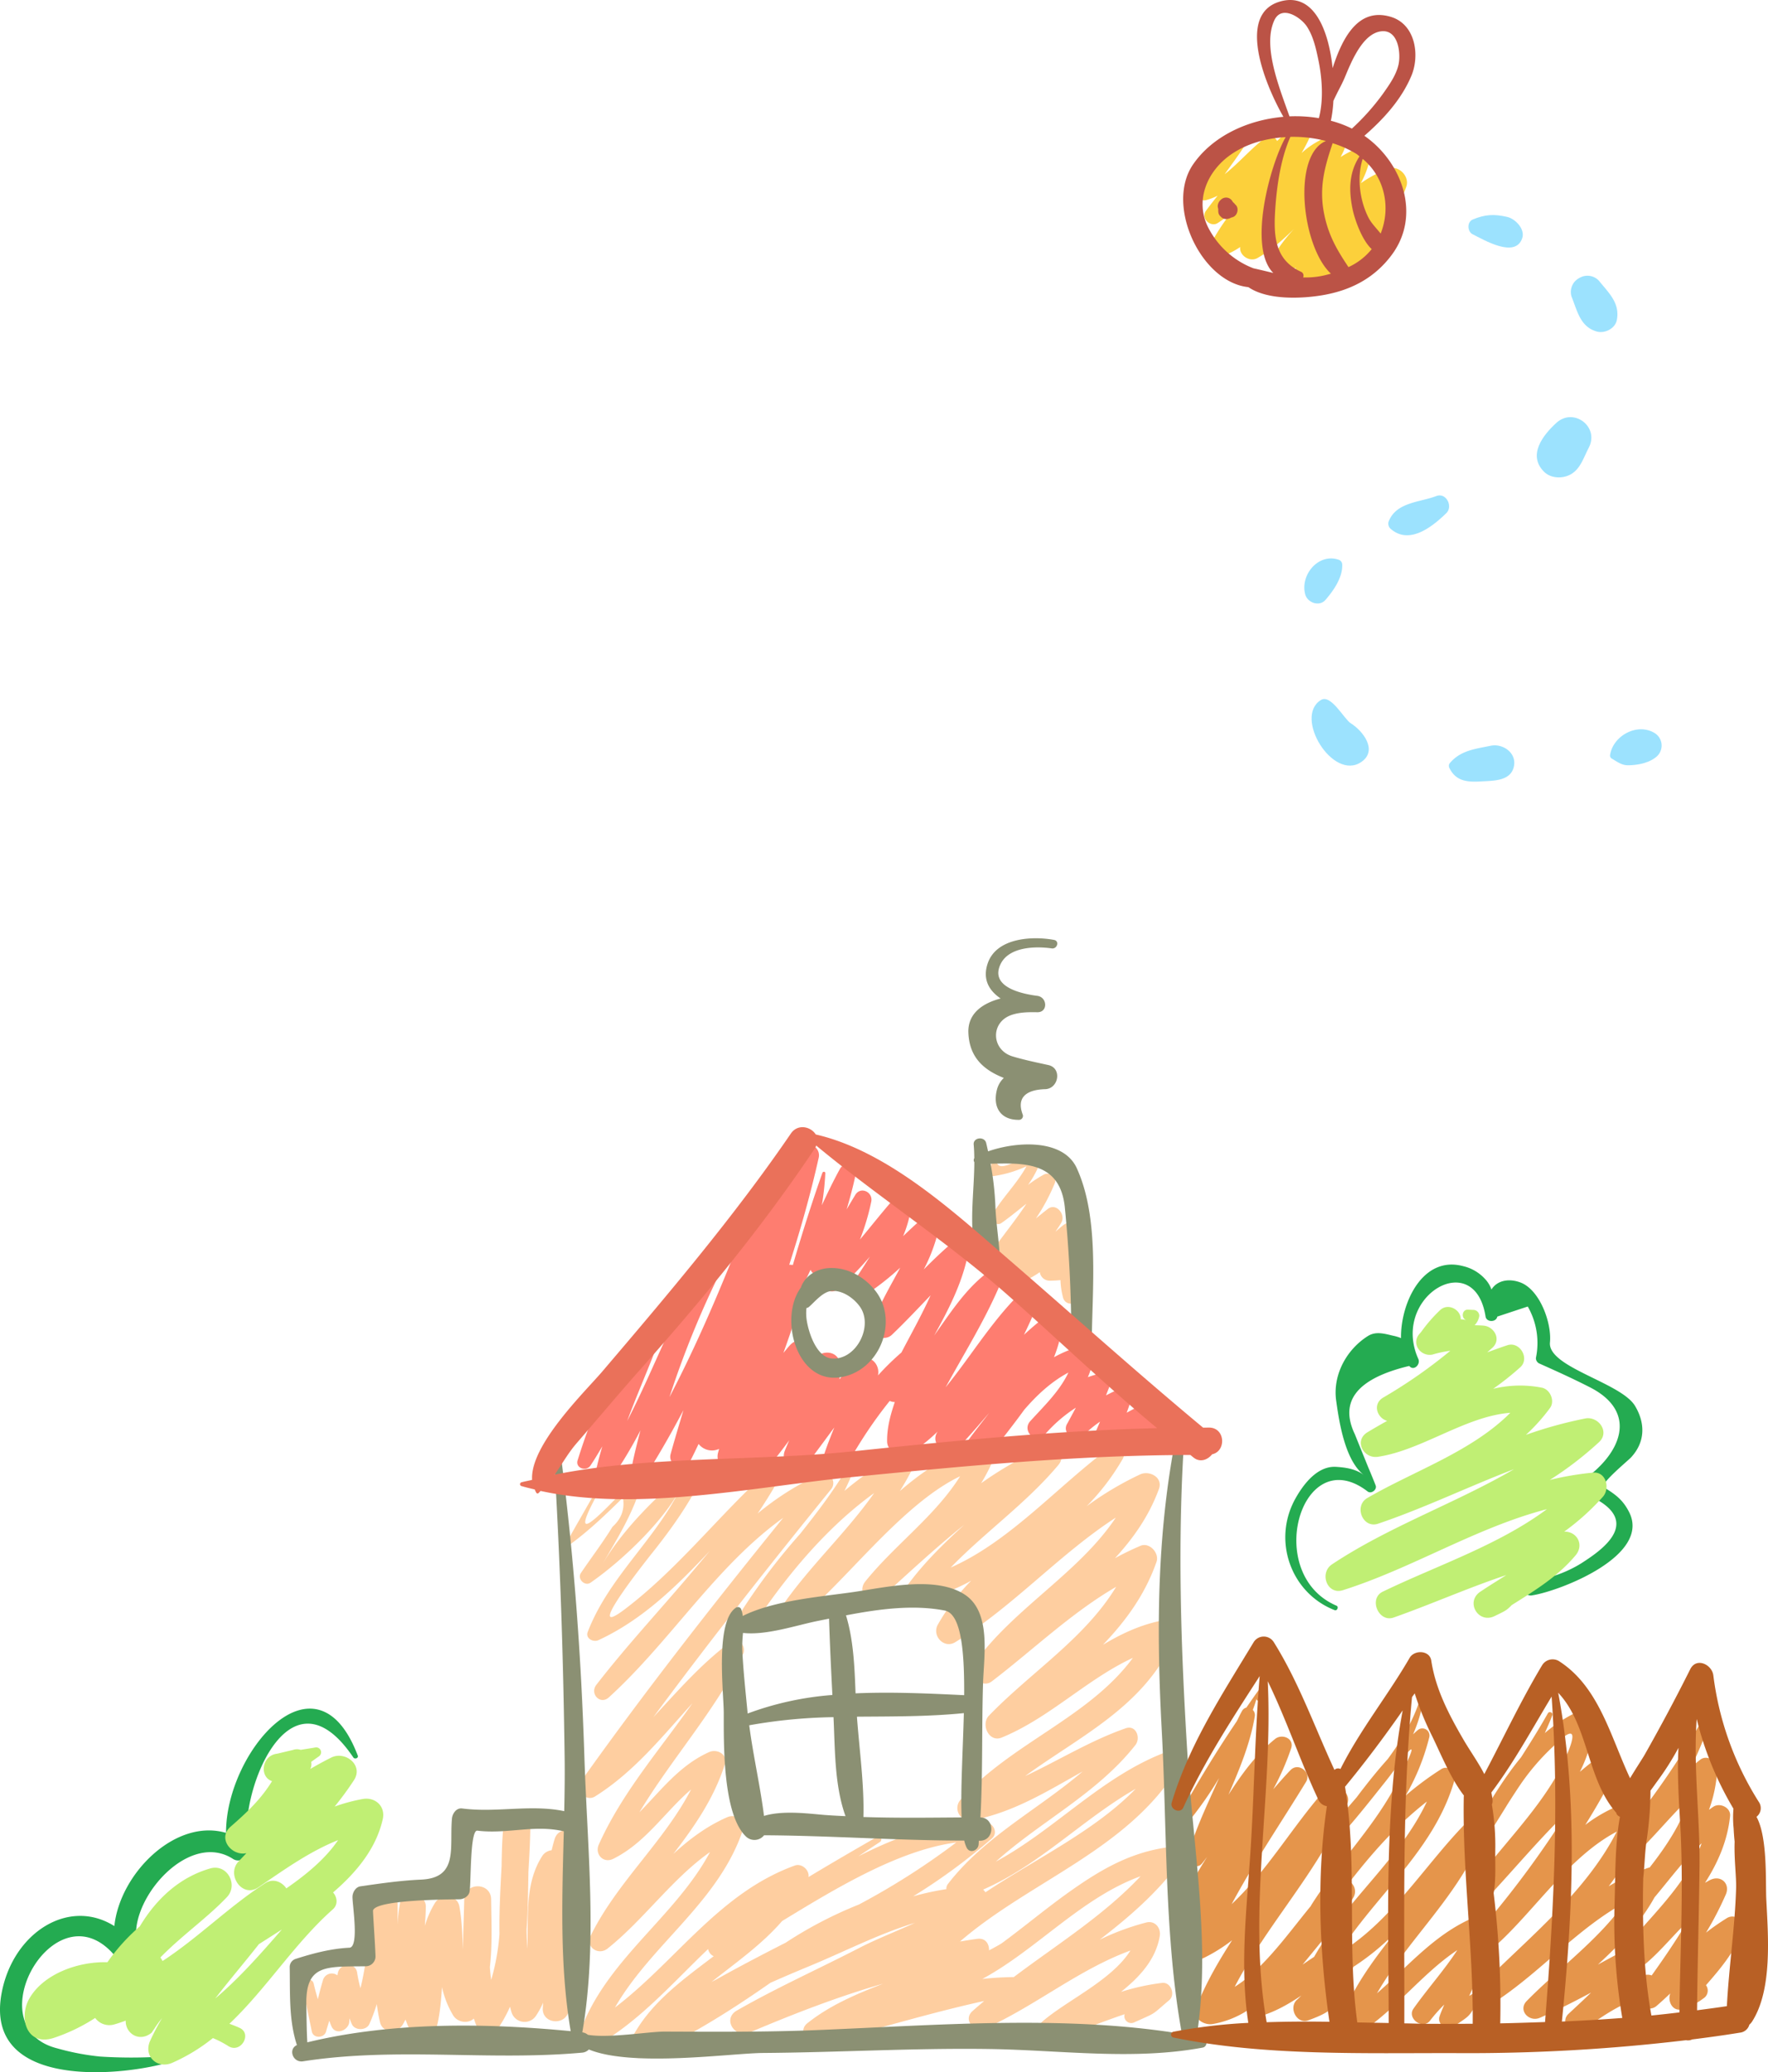 <svg xmlns="http://www.w3.org/2000/svg" xmlns:xlink="http://www.w3.org/1999/xlink" width="744.871" height="873.072" viewBox="0 0 744.871 873.072">
  <defs>
    <clipPath id="clip-path">
      <rect id="Rechteck_33" data-name="Rechteck 33" width="744.871" height="477.75" fill="none"/>
    </clipPath>
    <clipPath id="clip-path-2">
      <rect id="Rechteck_34" data-name="Rechteck 34" width="201.576" height="329.321" fill="none"/>
    </clipPath>
  </defs>
  <g id="Gruppe_45" data-name="Gruppe 45" transform="translate(-1254.902 -2732.9)">
    <g id="Gruppe_27" data-name="Gruppe 27" transform="translate(1626.902 2814.749)">
      <g id="Gruppe_26" data-name="Gruppe 26" transform="translate(-372 313.472)" clip-path="url(#clip-path)">
        <path id="Pfad_38" data-name="Pfad 38" d="M164.089,76.375a4.982,4.982,0,0,0-3.788-4.641,34.4,34.4,0,0,0,3.581-8.358c1.3-4.927-4.337-7.289-7.835-4.561-1.116.883-2.212,1.806-3.288,2.745.859-1.289,1.779-2.542,2.532-3.911,1.856-3.345-2.189-8.412-5.717-5.7-1.682,1.306-3.355,2.655-5.017,3.994a81.786,81.786,0,0,0,7.965-14.908c1.079-2.768-2.409-4.741-4.611-3.561a51.027,51.027,0,0,0-6.689,4.374,43.557,43.557,0,0,0,6.03-12.033,2.242,2.242,0,0,0-3.261-2.509c-5.037,2.985-20,13.409-14.928-.167.17-.436-.53-.723-.746-.326A22.659,22.659,0,0,0,125.209,36.9c-.1.9.869,1.313,1.586,1.209A49.7,49.7,0,0,0,140.58,33.98c-3.928,7.219-10.054,13.066-14.275,20.2-1.323,2.225,1.426,5.347,3.731,3.708,3.628-2.548,7.019-5.41,10.517-8.122-4.337,6.6-9.355,12.749-14.022,19.245-2.392,3.335,2.069,6.549,5.11,5.1.483-.227.919-.52,1.4-.766-.946,1.333-1.919,2.638-2.752,4.064-1.946,3.318,1.239,7.7,5.047,6.553a39.091,39.091,0,0,0,10.84-5.367,4.2,4.2,0,0,0,4.411,3.595c1.446-.01,2.882-.1,4.3-.23a33.27,33.27,0,0,0,1.1,7.409c.9,3.065,4.694,3.261,6.393.82,3.112-4.427,2-8.558,1.712-13.819" transform="translate(291.894 62.074)" fill="#fecea0"/>
        <path id="Pfad_39" data-name="Pfad 39" d="M167.008,37.835c-5.663-12.346-25.162-11.353-37.361-7.066-.273-1.2-.52-2.4-.813-3.571-.726-2.865-5.527-2.339-5.254.716.18,1.872.23,3.791.257,5.717a1.559,1.559,0,0,0,.017,1.689c-.063,15.431-3.428,32.331,3.231,46.193,1.826,3.794,7.7,1.846,7.665-2.065-.067-8.568-1.7-17.14-2.032-25.768a125.346,125.346,0,0,0-2.012-17.686c14.758-.436,29.253-.56,31.265,18.256a562.545,562.545,0,0,1,2.732,58.1c.017,5.563,8.625,5.563,8.625,0,.057-22.963,3.5-53.056-6.32-74.513" transform="translate(286.639 59.012)" fill="#8b9073"/>
        <path id="Pfad_40" data-name="Pfad 40" d="M156.185,53.416c-5.074-1.116-10.111-2.149-15.078-3.641-8.911-2.675-9.461-14.2-.69-17.383,3.531-1.283,7.4-1.3,11.094-1.236,4.571.087,4.277-6.35,0-6.9-6.3-.813-20.138-3.608-15.488-13.342,3.561-7.442,14.888-7.612,21.571-6.649,2.305.33,3.361-3.118.983-3.575-9.148-1.7-24.4-.953-28.007,10.027-2.219,6.766.756,11.433,5.493,14.655-7.4,1.936-13.865,6.18-13.592,14.335.38,10.714,6.776,15.911,14.938,19.132a10.306,10.306,0,0,0-2.852,4.764c-2,7.472,1.446,13.029,9.278,12.9a1.667,1.667,0,0,0,1.589-2.082c-2.742-7.086,1.106-10.6,9.371-10.844,5.7-.143,7.256-8.855,1.389-10.161" transform="translate(285.509 0.002)" fill="#8b9073"/>
        <path id="Pfad_41" data-name="Pfad 41" d="M329.731,240.146c2.685-3.6-1.729-7.076-5.084-6.6-16.45,2.345-29.166,10.094-42.558,19.712-9.161,6.613-17.856,13.872-26.954,20.561-.66.49-2.778,1.672-5.517,3.115.037-2.718-1.459-5.27-4.917-4.847-2.465.313-4.884.74-7.322,1.116,29.763-25.672,70.958-38.721,92.163-73.727,1.822-3.045-1.229-7.632-4.827-6.283-27.431,10.2-47.112,32.8-72.234,46.353,18.982-17.083,42.632-28.583,58.8-49.125,2.322-2.962.33-8.578-4.1-7.049-14.815,5.16-28.28,13.569-42.409,20.168,23.236-16.923,49.907-29.16,62.553-57.183,1.982-4.384-1.2-9.225-6.226-8.1-8.7,1.939-16.3,5.623-23.51,9.948,9.544-9.981,17.726-21.058,22.58-34.96,1.276-3.665-2.918-8.358-6.746-6.756a118.872,118.872,0,0,0-10.76,5.227c7.729-8.418,14.352-17.746,18.536-29.2,1.789-4.927-4.091-7.9-7.955-6.1a135.593,135.593,0,0,0-22.513,13.4,97.909,97.909,0,0,0,15.258-20.048c1.656-2.985-1.889-7.282-5.017-5.007-21.977,16.064-42.225,39.747-67.51,50.89,14.531-15.015,31.815-27.051,45.363-43.218,3.648-4.347-.823-9.791-5.86-7.576a157.247,157.247,0,0,0-26.688,15.274,73.47,73.47,0,0,0,5.08-9.874c1.482-3.538-2.652-6.336-5.7-5.7C233.8,67,222.621,74.287,212.02,83.441a100.058,100.058,0,0,0,5.64-10.107,4.263,4.263,0,0,0-5.79-5.783,134.5,134.5,0,0,0-23.18,15.811,97.047,97.047,0,0,0,4.574-10.737c.463-1.339-1.589-2.135-2.259-.953-6.046,10.6-13.4,20.258-20.968,29.773a262.313,262.313,0,0,0-24,31.455c-2.722,4.068,3.8,7.805,6.53,3.818,13.1-19.245,29.336-38.5,48.648-52.459-11.9,16.91-27.524,31.122-39.267,48.328-3.082,4.5,3.3,8.152,6.906,5.34,19.532-15.251,43.531-48.748,68.57-60.738-10.584,16.867-27.544,28.9-39.97,44.361-3.814,4.744,2.1,10.99,6.776,6.776,11.527-10.411,22.9-21.068,34.986-30.735-8.475,7.729-16.7,15.714-23.639,25.069-2.578,3.468,1.646,7.372,5.1,6.639a77.244,77.244,0,0,0,21.447-8.135,87.018,87.018,0,0,0-14.125,18.612c-2.532,4.594,2.625,10.224,7.342,7.339,24.489-15.028,43.781-37.035,67.687-52.519C287.363,118.1,259.752,133,243.285,156.179c-3.082,4.327,3.128,10.754,7.452,7.462,17.436-13.309,33.46-28.853,52.423-39.867-13.122,21.7-36.046,36.089-53.592,54.275-3.531,3.658-.027,11.457,5.377,9.235,20.228-8.305,35.8-24.576,55.274-33.587-18.576,25.235-51.343,35.969-72.5,59.655a5.255,5.255,0,0,0,5.077,8.722c17.223-3.308,31.445-12.243,46.23-20.5-18.642,16-41.316,27.377-56.7,47.359a3.136,3.136,0,0,0-.69,2.212,118.084,118.084,0,0,0-13.985,3.032,250.9,250.9,0,0,0,33.194-24.406c2.805-2.5.416-6.679-2.845-6.9-17.367-1.063-35.646,5.447-53.479,14.472,3.052-2.032,6.076-4.051,9.138-6.073a1.234,1.234,0,0,0-1.246-2.129c-9.7,5.567-19.335,11.16-28.866,16.917.5-2.928-2.862-5.89-5.707-4.877C136,252.669,117.825,281.372,92,301.044c15.381-26.768,43.841-44.464,54-75.113,1.393-4.174-3.335-6.55-6.633-5.117-8.692,3.784-16,9.285-22.77,15.5,8.871-11.537,17.14-23.413,21.721-37.8,1.323-4.158-3.285-6.606-6.639-5.114-12.5,5.6-20.278,16.174-29.376,25.369,13.7-22.76,31.831-42.605,43.691-66.714,1.482-3.032-1.852-7.6-5.16-5.137-12.319,9.1-22.3,20.661-32.664,31.791,24.076-32.588,49.2-64.369,74.72-95.847a4.072,4.072,0,0,0-4.91-6.37,118.876,118.876,0,0,0-25.855,16.387c2.7-4.018,5.284-8.109,7.722-12.333,1.909-3.3-2.459-6.506-5.187-3.994-19.928,18.506-36.709,40.11-58.462,56.634C76.53,148.117,108.907,107.99,109.1,107.747c7.616-9.734,14.418-19.409,19.852-30.609a3.1,3.1,0,0,0-4.847-3.721C110.163,85,95.472,99.159,86.344,114.86,93.1,103.267,100.006,92.3,103.55,79.267a1.449,1.449,0,0,0-2.409-1.4c-7,6-31.785,35.2-17.093,7.9a.614.614,0,0,0-1.066-.61q-5.617,9.774-11.207,19.6c-.426.723.46,1.8,1.246,1.226C81.243,99.952,88.046,93.4,95.358,86.213q1.3,7.141-4.394,12.273c-4.1,6.679-8.918,12.972-13.312,19.475-1.646,2.429,1.646,5.753,4.081,4.058C96.295,111.9,113.678,94.535,119.8,81.9c-10.75,22.127-30.206,37.461-39.257,60.858-1.076,2.808,2.369,4.487,4.524,3.478,18.6-8.608,33.061-22.86,46.943-37.635-2.525,3.025-5.067,6.026-7.589,9.015-13.4,15.881-27.524,31.008-40.25,47.439-2.9,3.735,1.606,8.625,5.27,5.29,26.081-23.743,44.977-55.2,73.454-75.652-29.459,36.365-58.3,73.171-85.423,111.332-2.635,3.711,2.459,8.392,6.1,6.093,16.437-10.287,28.3-25.205,41.079-39.307C111,192.324,95.112,210.291,85.2,232.364c-1.8,4.034,1.882,8.059,6.03,6.036,13.652-6.739,21.741-19.728,32.861-29.27-11.443,22.07-31.115,38.984-42.282,61.557-2.382,4.781,3.125,8.655,7.106,5.48,15.391-12.306,27.117-29.356,43.151-40.66-14.921,27.914-44.494,45.73-55.114,76.835-1.323,3.894,3.365,6.939,6.653,5.1,18.5-10.334,32.474-26.588,47.649-41.056a4.124,4.124,0,0,0,2.352,3.015c-13.615,10.357-27.72,20.355-35.356,36.235-2.042,4.254,2.012,8.059,6.19,6.183,18.536-8.338,36.122-19.335,53.082-31.222,5.27-2.332,10.59-4.611,16-6.843,15.164-6.263,29.526-13.732,44.844-18.4-7.8,3.6-15.9,6.676-23.536,10.617-17.18,8.871-34.743,16.717-51.513,26.351-6.17,3.555-.766,11.856,5.394,9.241,18.549-7.862,37.132-15.081,56.267-20.588-11.207,4.371-22.28,8.991-31.938,16.687-4.3,3.418.4,9.864,5.057,8.682,23.32-5.86,46.063-12.946,69.456-18.076-1.662,1.446-3.361,2.845-5,4.337-4.091,3.791,1.1,9.221,5.547,7.2,21.3-9.628,39.25-24.792,61.088-32.8-7.919,12.613-26.7,20.911-37.105,29.922-3.525,3.045.19,9.338,4.574,7.835,10.184-3.495,20.018-7.512,30.082-10.927a2.905,2.905,0,0,0,4.111,3.415c9.664-4.387,6.756-2.612,14.711-9.365,2.692-2.275.633-7.662-3-7.239a94.8,94.8,0,0,0-17.366,3.8c8.039-6.413,14.718-13.8,16.344-23.536.576-3.438-2.025-6.649-5.707-5.71a105.71,105.71,0,0,0-19.625,7.259c12.263-9.411,23.943-19.5,33.524-32.314M311.4,208.865c-17.11,17.65-42.015,29.436-63.313,43.614a5.884,5.884,0,0,0-.963-1.143c23.793-10.347,41.922-29.659,64.276-42.472M162.416,264.6C185.452,250.55,211.63,234.7,235.8,231.475a305.229,305.229,0,0,1-41,26.145A173.554,173.554,0,0,0,163.938,273.7c-10.017,5.1-19.918,10.271-29.556,15.684-.57.283-1.136.566-1.7.88,10.317-8.189,21.231-15.807,29.736-25.662m97.613,23.6a126.6,126.6,0,0,0-13.256.793c23.043-12.493,41.829-34.27,66.678-43.285-15.628,16.64-35.176,28.723-53.422,42.492" transform="translate(167.078 149.479)" fill="#fecea0"/>
        <path id="Pfad_42" data-name="Pfad 42" d="M154.134,122c-.35-5.63-8.105-6.853-9.848-1.329-.5,1.546-.886,3.181-1.3,4.791a5.473,5.473,0,0,0-4.044,2.569c-7.416,11.713-5.68,25.725-6.19,38.874-.17-2.705-.29-5.417-.31-8.129.55-8.042.623-16.187.766-24.1.35-6.063.71-12.126.8-18.156.137-7.492-10.817-7.242-11.44,0-.443,4.954-.586,10.224-.653,15.651-.526,9.538-1.046,19.092-.9,28.587a93.554,93.554,0,0,1-3.485,19.315c-.257-1.786-.446-3.575-.56-5.387,1.086-9.3.653-18.859.53-28.563-.113-7.3-11.167-7.292-11.327,0-.143,7.172-.5,14.2-.476,21.138-.376-6.123-.47-12.3-1.6-18.236-.956-5.034-7.872-5.167-10.274-1.349a40.339,40.339,0,0,0-4.231,9.628c.18-2.655.34-5.3.4-7.892.153-6.17-9.788-7.719-10.93-1.486a80.426,80.426,0,0,0-1,8.838c.067-3.881.107-7.8-.007-11.736-.163-5.05-7.805-6.406-9.018-1.206-3.048,13.076-3.315,26.8-6.6,39.767a60.5,60.5,0,0,1-1.426-6.756c-.773-4.188-6.973-3.781-8,0-.123.456-.17.889-.283,1.339a3.89,3.89,0,0,0-6.076,2c-.8,2.712-1.5,5.394-2.155,8.072-.633-2.169-1.246-4.337-1.749-6.543-.66-2.905-4.741-1.576-4.364,1.223.863,6.32,2.3,12.6,3.565,18.866.623,3.1,5.264,2.882,6.026,0,.4-1.529.889-2.992,1.333-4.494.313.793.57,1.576.943,2.405,1.8,3.944,7.286,1.6,7.5-2.039.01-.446.06-.9.077-1.359.33.8.613,1.586.993,2.425,1.249,2.8,6.086,2.768,7.359,0a73.064,73.064,0,0,0,3.148-8.445,73.643,73.643,0,0,0,1.369,7.652c1.069,4.647,7.039,4.7,9.411,1.239.52-.766.869-1.579,1.323-2.372a48.482,48.482,0,0,0,2.552,5.89c2.315,4.4,8.921,3.125,10.224-1.356,1.672-5.823,2.172-12.01,2.588-18.213a39.381,39.381,0,0,0,4.707,11.91c1.782,2.952,6.253,3.694,8.7,1.343.376,1.033.68,2.042,1.113,3.062,1.8,4.217,7.739,3.175,9.818,0a56.37,56.37,0,0,0,4.317-8.032c.227.766.376,1.532.633,2.3a5.761,5.761,0,0,0,10.414,1.353,32.591,32.591,0,0,0,2.9-5.39c-.047.836-.113,1.692-.143,2.525-.17,6.286,9.061,7.309,10.764,1.459,6.773-23.35,5.59-47.632,4.118-71.641" transform="translate(89.417 258.773)" fill="#fecea0"/>
        <path id="Pfad_43" data-name="Pfad 43" d="M316.522,140.726c.526-.167,1.059-.33,1.586-.5.633-3.854-2.748-6.543-6.34-4.87-2.505,1.173-4.894,2.455-7.286,3.751.436-1.213.926-2.578,1.559-4.374,1.409-3.951-3.231-6.233-6.34-4.857-1.4.623-2.672,1.283-3.938,1.939.4-1.053.866-2.242,1.436-3.678,1.236-3.135-2.372-5.933-5.217-5.207-1.353.35-2.638.763-3.864,1.213a34.837,34.837,0,0,0,2.382-8.1c.48-3-1.779-5.93-5.054-5.054a53.963,53.963,0,0,0-11.6,4.744,60.824,60.824,0,0,0,2.808-9.138c1.219-5.8-5.114-9.108-9.488-5.517-2.059,1.692-4.044,3.425-5.97,5.22,1.692-3.578,3.411-7.139,4.874-10.86,1.872-4.754-5.017-8.182-8.268-4.814-11.13,11.53-19.549,25.438-29.619,37.808,7.606-13.952,16.071-27.437,22.42-42.1,1.862-4.3-2.732-8.069-6.463-4.984-8.522,7.073-14.418,16.357-20.748,25.212,5.78-10.487,11.32-21.031,13.982-33.1a4.788,4.788,0,0,0-7.935-4.634c-3.618,3.171-7.069,6.516-10.451,9.908a71.324,71.324,0,0,0,6.143-16.3,4.582,4.582,0,0,0-7.609-4.421c-2.465,2.172-4.854,4.437-7.226,6.706a54.262,54.262,0,0,0,3.448-12.263c.546-3.665-3.854-7.429-6.879-4.008-5.137,5.81-9.854,11.85-14.768,17.71a97.8,97.8,0,0,0,4.774-16.017c.783-4.008-4.471-6.51-6.719-2.832-1.246,2.035-2.449,4.084-3.658,6.126,1.379-4.694,2.675-9.418,3.684-14.285.816-3.834-4.477-6.433-6.52-2.742-2.758,5.01-5.224,10.141-7.622,15.311A112.753,112.753,0,0,0,177.5,38.193c.027-.733-.993-.786-1.219-.163-4.527,12.813-8.628,25.808-12.456,38.854a8.2,8.2,0,0,0-1.519-.113c4.744-14.795,8.995-29.763,12.4-45.04a4.577,4.577,0,0,0-8.325-3.508,185.816,185.816,0,0,0-10.214,17.7c-1.606-2.1-5.877-2.255-7.169,1.1C137.81,76.137,126.253,105,111.845,132.541a394.29,394.29,0,0,1,23.243-56.32c2.125-4.208-3.771-7.685-6.33-3.691-14.152,22.08-22.78,46.9-34.713,70.039,3.854-10.437,8.362-20.645,12.376-31.168,1.306-3.4-3.948-5.377-5.707-2.412-4.741,8-8.871,16.31-13.106,24.566.919-2.805,1.852-5.607,2.742-8.4A1.237,1.237,0,0,0,88.1,124.2c-6.926,11.337-10.96,22.3-14.938,34.92-1.069,3.345,3.581,4.924,5.374,2.282s3.395-5.39,5.02-8.112c-1.193,4.028-2.279,8.112-3.082,12.316a3.336,3.336,0,0,0,6.066,2.558,189.66,189.66,0,0,0,13.086-21.617c-1.179,4.441-2.3,8.9-3.268,13.405-.929,4.317,4.744,6.859,7.143,3.022,5.074-8.152,9.768-16.487,14.228-24.922-1.822,6.153-3.695,12.293-5.394,18.492-1.306,4.734,5.717,7.889,8.032,3.388,1.3-2.528,2.532-5.09,3.751-7.656a7.155,7.155,0,0,0,8.635,2.082c-.143.55-.3,1.1-.443,1.646-1.742,6.9,8.332,11.63,11.753,4.95.16-.323.33-.623.5-.953,1.626,3.541,5.887,5.723,9.061,1.879,3.015-3.628,5.877-7.359,8.675-11.133-.643,1.449-1.266,2.912-1.842,4.367-2.552,6.48,6.809,8.985,10.327,4.347,3.571-4.691,7.009-9.428,10.5-14.125-1.442,3.6-2.888,7.229-4.148,10.937-2,5.89,6.909,9.451,9.894,4.178a184.169,184.169,0,0,1,17.613-26.311,4.579,4.579,0,0,0,2.135.463c-1.786,5.337-3.308,10.707-3.241,16.527.027,4.024,3.808,5.56,6.776,4.714a4.5,4.5,0,0,0,4.194-.35,79.14,79.14,0,0,0,10.347-8.468c-.05.067-.1.133-.143.21-3.458,5.33,4.394,11.243,8.722,6.726,4.571-4.807,8.882-9.828,13.159-14.835-2.945,3.844-5.94,7.626-8.728,11.387-4.347,5.657,5.337,11.3,9.6,5.623,4.494-6,9.331-11.993,13.8-18.2,5.4-6.283,11.47-11.926,18.659-15.741-3.731,7.9-10.307,14.125-16.091,20.5-3.6,3.981,2.135,9.8,5.913,5.907A60.518,60.518,0,0,1,283.055,137q-1.744,3.248-3.5,6.5c-2.825,4.271,3.238,8.219,6.716,5.177a46.953,46.953,0,0,1,6.983-5.8c-.556,1.283-1.116,2.585-1.672,3.891a4.354,4.354,0,0,0,5.913,5.913c3.8-2,7.512-4.071,11.257-6.1a4.124,4.124,0,0,0,1.926,2.8c.37.223.73.443,1.1.686a4.366,4.366,0,0,0,5.9-1.549c.366-.6.726-1.186,1.1-1.8,1.646-2.648,0-5.11-2.239-6m-126-23.1c-2.535,2.369-4.867,4.877-7.126,7.419a43.5,43.5,0,0,0,.35-5.7c-.1-6.226-7.436-7.226-10.75-2.908.886-5.54-5.823-10.667-10.341-5.83-1,1.066-1.849,2.2-2.815,3.3,3.421-9.534,6.669-19.135,9.185-28.99a6.844,6.844,0,0,0,.237-1.8c.7-1.409,1.343-2.818,2-4.228.9,2.212,4.214,3.478,5.983,1.346.526-.636.989-1.309,1.492-1.959-.626,1.353-1.246,2.692-1.882,4.041a3.849,3.849,0,0,0,6.02,4.644,129.738,129.738,0,0,0,13.379-13.6c-1.786,2.908-3.665,5.78-5.573,8.692-2.342,3.578,2.332,8.388,5.933,5.94a114.776,114.776,0,0,0,12.426-9.977c-4.094,7.739-8.695,15.258-11.623,23.583-1.682,4.784,4.771,7.892,8.1,4.714,5.643-5.38,10.954-11.06,16.34-16.664-3.688,8.192-8.119,16.094-12.313,24.113a112.3,112.3,0,0,0-9.874,9.664c.03-.14.067-.29.083-.433.74-5.254-4.864-9.448-9.228-5.367" transform="translate(170.206 60.779)" fill="#fe7d70"/>
        <path id="Pfad_44" data-name="Pfad 44" d="M379.558,191.642a97.126,97.126,0,0,0-8.648,6.03,137.349,137.349,0,0,0,8.355-16.134c1.859-4.351-1.882-8.075-6.226-6.233-.909.38-1.682.906-2.545,1.353,5.447-8.515,9.471-17.706,10.544-28.12.36-3.525-4.181-5.687-6.933-3.978-.68.413-1.283.906-1.949,1.343a58.976,58.976,0,0,0,3.488-17.113c.17-3.315-4.2-6.17-7.076-4.054-1.513,1.116-2.835,2.412-4.251,3.611a124.328,124.328,0,0,0,8.918-22.254,1.24,1.24,0,0,0-2.259-.943,347.76,347.76,0,0,1-24.792,38.238,5.107,5.107,0,0,0-5.027-1.689,63.4,63.4,0,0,0-21.128,10.584c4.714-7.562,9.155-15.321,13.192-23.373,1.879-3.718-2.222-9.125-6.246-6.253-3.2,2.3-6.246,4.747-9.221,7.256a59.676,59.676,0,0,0,6.326-23.043c.107-2.155-2.4-4.287-4.524-3.448A59.285,59.285,0,0,0,303,113.585c1.063-2.505,2.209-4.95,3.155-7.539.4-1.113-1.326-1.792-1.879-.793-3.555,6.3-7.4,12.456-11.323,18.579-6.7,8.092-12.293,17.327-17.676,26.445a4.369,4.369,0,0,0-4.97.68c-15.961,16.037-29.573,38.124-48.452,51.693a5.341,5.341,0,0,0-2.475-1.059c15.8-22.657,37.914-40.863,45.637-68.483.869-3.165-2.768-6.16-5.65-4.337a129.676,129.676,0,0,0-15,11.143,94.319,94.319,0,0,0,9.941-24.576,3,3,0,0,0-4.974-2.892c-.65.536-1.216,1.1-1.849,1.642a60.729,60.729,0,0,0,4.554-15.834c.1-.756-.973-1.106-1.209-.323-2.852,9.854-8.025,18.519-14.082,26.681-3.391,3.774-6.61,7.692-9.834,11.853-1.2,1.519-2.232,2.888-3.165,4.144q-2.933,3.4-5.84,6.8c.6-1.313,1.286-2.572,1.836-3.914,2.249-5.4-6-9.768-9.678-5.63-13.169,14.835-24.179,33.93-39.024,47.8,9.488-17.686,20.835-34.31,31.325-51.487,2.465-4.024-3.215-8.392-6.493-5.017-2.532,2.615-4.9,5.377-7.3,8.1A110.745,110.745,0,0,0,196.122,120c1.379-4.218-3.891-6.256-6.766-3.934-8.248,6.689-14.135,14.941-19.655,23.52,4.594-10.68,9.108-21.364,11.1-33.024a3.1,3.1,0,0,0-.84-2.715,50.519,50.519,0,0,0,1.6-4.877c-.283,1.053,1.179,1.386,1.579.44.443-1.079.9-2.162,1.333-3.231.49-1.2-1.3-1.706-1.946-.82-1.816,2.475-3.538,5.017-5.294,7.509a2.788,2.788,0,0,0-1.816,1.416c-.79,1.393-1.472,2.888-2.209,4.321-8.475,12.529-16.327,25.428-23.7,38.664-1.343,2.4,2.039,5.274,3.891,3.015a153.27,153.27,0,0,0,12.359-17.773c-4.724,10.714-9.921,21.271-13.142,32.624-.926,3.241,3.571,6.246,5.9,3.438.756-.9,1.439-1.842,2.165-2.755a140.568,140.568,0,0,0-9.721,17.676c-1.532,3.408,1.462,7.416,4.591,7.049-1.862,3.658-3.648,7.389-5.244,11.233-2.222,5.33,4.637,8.658,8.708,6.7a69.328,69.328,0,0,0,12.229-7.606c-5.82,8.995-11.177,18.263-15.168,28.4-1.736,4.437,3.215,7.522,6.929,6.923a39.519,39.519,0,0,0,14.878-5.86,5.088,5.088,0,0,0,5.88,2.345c6.15-1.936,11.48-5.07,16.64-8.492-.653.613-1.249,1.283-1.949,1.869-3.468,3.4.04,10.384,4.97,8.535,7.359-2.745,11.347-4.6,14.645-12.04a3.549,3.549,0,0,0,.18-2.445,32.876,32.876,0,0,0,4.064-8,104.359,104.359,0,0,0,17.213-13.975c-9.241,11.67-18.066,23.6-23.14,38.011-1.349,3.808,3.375,7,6.593,5.074,16.151-9.618,27.67-25.915,43.138-36.185-5.593,8.572-12.5,16.224-18.446,24.639-2.852,4.024,3.611,8.978,6.813,5.264a67.825,67.825,0,0,1,6.13-6.946c-.67,1.662-1.416,3.271-1.989,5.027-1.053,3.138,2.918,6.37,5.723,4.4,8.135-5.66,5.923-3.458,11.517-12.416,1.043-1.646-1.229-3.175-2.589-1.972-.716.436-1.426.86-2.152,1.3,1.229-2.625,2.409-5.28,3.665-7.9a4.612,4.612,0,0,0-2-5.99q2.509-3.718,4.694-7.709a4.338,4.338,0,0,0,5.767-.45c15.8-14.508,30.319-36.825,50.057-47.172-12.623,24.679-35.149,43.068-54.641,62.324-3.864,3.828,1.276,10.9,5.933,7.682,18.006-12.453,32.911-29.593,52.043-40.067-11.13,15.781-27.854,27.75-41.273,41.416-3.844,3.921.993,9.041,5.49,7.106,7.4-3.2,14.541-6.853,21.611-10.63-3.072,3-6.273,5.943-9.561,9.015-3.708,3.485,1.2,9.987,5.487,7.092,7.955-5.347,14.828-10.627,23.68-13.422.247,3.285,5.037,5.507,8,2.918,1.985-1.712,3.878-3.488,5.773-5.25-1.286,3.391,1.106,8.075,5.38,6.533a27.215,27.215,0,0,0,8.445-4.357,3.883,3.883,0,0,0,1.209-5.647c5.846-6.669,11.47-13.372,15.058-21.787,1.7-3.994-1.992-9.071-6.393-6.406M172.33,220.505c11.15-21.514,27.337-40.023,39.39-61.084a2.2,2.2,0,0,0,3.158-.283c7.532-8.069,14.248-16.7,21.124-25.312,5.9-7.389,18.113-26.031,4.954.2-9.448,18.856-25.3,34.333-36.452,52.189-.05.08-.04.153-.087.227-9.674,11.75-19.872,26.441-32.088,34.063M205.8,207.866c-1.636,1.083-3.261,2.172-4.864,3.285,7.386-9.115,15.068-17.979,21.258-28.04a5.02,5.02,0,0,0-1.343-6.909c9.638-12.393,20.108-24.159,32.458-33.767-11.437,24.416-34.157,41.8-47.509,65.432m102.177-76.375c-9.571,16.547-23.613,30.292-34.923,45.657-2.822,3.828,3.375,8.465,6.54,5.027,11-11.846,21.457-24.349,33.071-35.589a415.064,415.064,0,0,1-32.794,45.037,4.252,4.252,0,0,0-4.387-1.276c-17.773,6.566-29.423,20.931-43.208,32.891,12.869-22.25,32.994-39.91,43.418-63.913a3.019,3.019,0,0,0,2.665-1.479q4.557-7.161,8.958-14.315c1.812-2.855,3.654-5.7,5.563-8.512A95.968,95.968,0,0,1,306.434,119.3c16.081-16.151,3.858,8.222,1.539,12.19M329.9,178.14c2.7-3.555,5.187-7.266,7.539-11.057a4.208,4.208,0,0,0,2.588-1.206c8.4-7.892,15.641-16.95,23.906-24.939-3.318,10.624-9.778,20.365-16.79,29.313a2.333,2.333,0,0,0-.473.077,87.272,87.272,0,0,0-16.77,7.812m19.3,4.667c6.49-7.712,12.523-15.947,19.862-22.78-6.48,17.516-22.29,31.661-33.994,45.873-3.255,1.726-6.493,3.485-9.724,5.234,9.211-8.485,17.876-17.453,23.856-28.327M341.261,214c8.259-5.657,14.495-13.909,21.674-20.814-4.591,7.719-9.664,15.148-14.938,22.527a4.544,4.544,0,0,0-2.372-.257,41.268,41.268,0,0,0-6.226,1.522c.653-.946,1.229-2,1.862-2.978" transform="translate(347.856 221.279)" fill="#e5954b"/>
        <path id="Pfad_45" data-name="Pfad 45" d="M421.288,320.315c-.843-.167-1.709-.253-2.542-.413,6.083-37.6-1.406-79.037-3.761-116.842-2.938-46.8-4.581-93.609-1.083-140.441.12-1.616-2.5-1.959-2.838-.38-9.088,42.615-9.365,85.46-7.019,128.865,2.259,41.692,1.039,86.713,8.482,127.8-49.528-8.179-104.6-3.575-154.17-1.6-21.2.839-42.462.71-63.663.623-6.673-.027-23.51,2.862-32.421,1.353a4.661,4.661,0,0,0-2.352-1.039c6.5-37.485,2.1-77.884.886-115.719-1.366-43.035-4.477-85.707-10.061-128.395-.243-1.779-2.992-1.889-2.888,0,2.672,42.735,4.041,85.58,4.617,128.395.1,7.436-.01,14.958-.17,22.527-14.162-2.958-28.523.756-43.028-1.136-2.465-.31-4.1,2.205-4.278,4.281-1.089,12.153,2.9,24.982-12.992,25.7-8.592.376-17.093,1.606-25.588,2.832-2.005.3-3.268,2.535-3.328,4.357-.093,3.211,2.948,21.278-1.3,21.5-7.745.39-15.181,2.335-22.523,4.677a3.6,3.6,0,0,0-2.628,3.438c.207,10.98-.423,22.43,3.045,32.911-3.781,1.689-1.749,7.509,2.605,6.836,39.287-6.11,78.264-.1,117.428-3.635a4.539,4.539,0,0,0,2.965-1.343c18.359,7.559,59.822,1.569,73.39,1.466,31.888-.227,63.636-2.139,95.541-1.666,29.606.45,60.451,4.867,89.677-.6,2.172-.4,2.156-3.928,0-4.347M44.062,322.46c-.31-5.157-.3-10.394-.413-15.531-.4-17.51,8.182-16.3,25.065-16.527a4.142,4.142,0,0,0,4.081-4.091c-.237-6.39-.746-12.746-1.056-19.116-.23-4.914,32.691-4.947,36.452-5.017,1.8-.03,3.9-1.3,4.224-3.215.69-4.191.15-26.088,3.278-25.695,12.736,1.556,23.866-2.665,36.432.273-.726,28.223-1.766,56.88,2.9,84.2-36.235-3.508-75.532-3.891-110.965,4.714" transform="translate(85.412 142.718)" fill="#8b9073"/>
        <path id="Pfad_46" data-name="Pfad 46" d="M356.045,150.458c-.833,0-1.672.023-2.505.023-27.714-23.036-54.441-47.126-81.7-70.709-23.053-19.932-51.013-45.807-81.5-52.819-2.012-3.291-7.566-4.647-10.477-.38C156.045,61.42,127.822,94.65,100.421,126.825c-7.066,8.3-30.525,30.972-29.573,45.657-1.482.373-3.022.633-4.5,1.039a.819.819,0,0,0,0,1.569c1.842.546,3.731.989,5.613,1.439a10.53,10.53,0,0,0,.65,1.376.628.628,0,0,0,.853.223c.356-.27.623-.666.973-.973,41.119,9,90.347-1.822,131.183-5.847,47.479-4.677,94.844-9.251,142.56-9.308.493.376.973.8,1.466,1.179,2.728,2.082,5.857.843,7.709-1.472,6-1.283,5.61-11.217-1.313-11.25M205.623,160.5c-40.177,4.194-85.177,1.719-125.23,9.771,2.975-4.337,5.65-9.061,9-12.972,9.265-10.724,18.343-21.564,27.76-32.165,25.882-29.136,51.353-60.1,72.991-92.556a7.5,7.5,0,0,0,.39-.956c26.295,21.827,55.274,40.5,81.1,63.353,20.9,18.489,41.073,37.888,62.54,55.727-42.988,1.029-85.733,5.337-128.548,9.8" transform="translate(153.33 55.702)" fill="#ea715a"/>
        <path id="Pfad_47" data-name="Pfad 47" d="M398.884,199.019c-.366-7.559.6-26.151-4.131-34.75a4.635,4.635,0,0,0,.946-6.333,129.665,129.665,0,0,1-19.122-53.229c-.556-4.614-7.153-7.809-9.734-2.628q-9.1,18.169-19.116,35.866c-.943,1.679-3.625,5.69-6.243,10.061-8.289-17.706-13.116-38.621-30.029-49.394a5.191,5.191,0,0,0-7.056,1.849c-8.908,14.845-16.244,30.529-24.322,45.8-2.589-5.04-6.063-9.844-8.8-14.558-6.056-10.414-11.733-21.2-13.539-33.241-.66-4.447-7.116-4.611-9.108-1.189-9.148,15.791-20.984,30.492-29.16,46.856a2.113,2.113,0,0,0-2.522.376c-8.352-18.029-14.958-36.868-25.538-53.792a4.988,4.988,0,0,0-8.525,0c-13.209,21.9-27.087,42.882-34.5,67.57-.87,2.862,3.608,4.854,4.884,2.065,8.845-19.432,20.6-37.431,32.181-55.374-2.115,25.405-2.322,51.067-4.061,76.505-1.616,23.423-4.234,46.353-.746,69.6a227.764,227.764,0,0,0-31.665,3.764,1.246,1.246,0,0,0,0,2.382c38.428,7.935,80.24,6.5,119.374,6.6a772.747,772.747,0,0,0,96.727-5.443,4,4,0,0,0,2.542-.313c6.709-.85,13.435-1.766,20.125-2.862a4.613,4.613,0,0,0,4.008-3.385,6.117,6.117,0,0,0,1.019-1.1c8.815-13.505,6.859-36.362,6.113-51.7m-210.5,51.78c-8.249-46.713,2.772-95.914.456-143.669,7.9,16.227,13.612,33.48,21.284,49.834a4.62,4.62,0,0,0,3.631,2.805c-4.4,29.606-3.195,61.484,1.086,90.85-8.835-.14-17.65-.1-26.458.18m51.41.34c-4.421-.093-8.785-.14-13.236-.253-4.451-32.874.17-66.744-5.16-99.289,8.522-10.347,16.614-21.128,24.293-32.171-7.909,42.518-5.913,88.808-5.9,131.713m16.527.336c-3.268-.013-6.643-.14-9.947-.193.14-45.167-1-92.419,3.251-137.44.367-.54.773-1.049,1.129-1.6a124.1,124.1,0,0,0,7.279,17.88c3.711,7.605,7.812,17.84,13.472,25.205a2.151,2.151,0,0,0-.077.376c-.593,31.948,4.028,63.743,3.761,95.747q-9.424.065-18.869.023m49.348-.743c-6.28.207-12.576.426-18.876.55a385.6,385.6,0,0,0-2.778-54.878c1.069-5.9.576-12.446.69-18.229a102.807,102.807,0,0,0-1.436-19.065,3.736,3.736,0,0,0,.293-1.769,21.267,21.267,0,0,0-.53-3.288c9.638-12.812,17.14-26.748,25.408-40.456,3.258,45.92.856,91.273-2.772,137.136m7.1-.21c4.571-45.623,6.979-93.255-1.552-138.516,12.9,13.645,11.953,36.419,24.512,50.62.02.07-.02.207.02.283a2.621,2.621,0,0,0,1.483,1.329c-2.182,11.923-1.889,24.952-2.269,36.612a243.138,243.138,0,0,0,3.251,48.162q-12.7.974-25.445,1.509m49.511-3.844c-3.924.463-7.862.906-11.8,1.3-2.825-15.611-3.508-31.255-3.561-47.122-.02-3.485.043-7.112.12-10.777.6-5.434.69-11.047,1.456-16.054a148.943,148.943,0,0,0,1.606-20.8c1.326-1.786,2.355-3.268,2.712-3.751a115.861,115.861,0,0,0,9.075-14.278c-.57,10.311.073,20.788.716,31.831,1.519,26.488.01,53.112-.32,79.653m19.992-2.642c-4.188.64-8.382,1.183-12.559,1.736.19-20.241.816-40.47,1.043-60.7.227-20.848-2.675-41.4-1.2-62.03a137.968,137.968,0,0,0,15.494,37.808,44.909,44.909,0,0,0,.067,8.222c.093,1.986.233,3.818.426,5.647-.277,7.1.76,14.935.62,19.572-.5,16.694-3.032,33.261-3.891,49.751" transform="translate(345.27 205.888)" fill="#b86025"/>
        <path id="Pfad_48" data-name="Pfad 48" d="M200.219,179.972c1.039-18.712.513-37.978,1.1-56.59.36-11.5,3.515-29.979-7.729-37.3-12.283-8.019-33.607-2.985-46.846-1.066C133,87,113.263,88.509,100.064,95.1a10.63,10.63,0,0,0-.6-2.715,1.464,1.464,0,0,0-2.109-.869c-9.041,5.6-5.28,35.879-5.28,44.511.02,12.323-.54,42.971,9.581,52.2a5.17,5.17,0,0,0,7.416-.733c28.09.157,56.107,2.225,84.317,2.242a13.884,13.884,0,0,0,1.059,3.065c1.379,2.542,4.734,1.093,4.99-1.353.057-.536.057-1.106.123-1.652h.49c6.293-.077,6.35-9.648.17-9.824M185.161,92.806c6.943,1.349,8.332,17.017,8.2,35.669-14.521-.7-30.2-1.449-45.75-.776-.426-10.9-.839-22.42-4.034-32.861,13.729-2.628,28.157-4.621,41.586-2.032m-84.974,9.441c9.818,1.113,22.487-3.255,31.568-5.067,1.529-.313,3.118-.623,4.677-.943.33,10.727.866,21.437,1.409,32.158a130.345,130.345,0,0,0-35.689,7.8c-.01-.067-.01-.113-.02-.17-.856-9-1.859-17.949-2.275-26.994a59.894,59.894,0,0,1,.33-6.783m34.27,76.682c-5.97-.47-17.4-2.069-25.425.416-1.579-12.613-4.574-25.408-6.226-38.191a219.085,219.085,0,0,1,35.506-3.421c.66,13.629.4,28.723,5.057,41.709-2.978-.14-5.933-.277-8.911-.513m16.45.873c.37-13.932-1.7-28.19-2.722-42.262,15.015-.13,30.029,0,45.044-1.509-.39,15.714-1.429,32.394-.946,43.948-13.815.093-27.59.287-41.376-.177" transform="translate(212.846 190.431)" fill="#8b9073"/>
        <path id="Pfad_49" data-name="Pfad 49" d="M135.617,51.456c-4.544-5.92-11.68-9.991-19.255-9.744-5.813.18-10.657,3.5-12.276,8.258-9.258,12.716-1.946,40.183,16.244,37.821,16.58-2.165,25.305-23.273,15.288-36.335m-18.283,28.39C110.6,79.479,107.177,68.439,106.5,63.2a19.724,19.724,0,0,1-.04-4.641,2.052,2.052,0,0,0,1.116-.52c2.672-2.372,5.943-6.5,9.724-6.689,4.494-.207,9.068,3.065,11.59,6.52,5.917,8.062-1.266,22.547-11.553,21.98" transform="translate(233.307 97.221)" fill="#8b9073"/>
        <path id="Pfad_50" data-name="Pfad 50" d="M296.75,135.107c-1.985-1.2,10.157-11.2,11.407-12.539,6.12-6.556,6.073-14.5,1.746-21.731-5.907-9.894-36.878-16.3-35.856-26.788.793-8.085-4.188-22.087-12.4-25.229-4.664-1.766-9.711-1.066-12.253,2.958a12.064,12.064,0,0,0-2.568-4.3,18.012,18.012,0,0,0-9.365-5.553c-17.177-4.574-26.4,15.734-26.155,30.322a18.232,18.232,0,0,0-3.2-.973c-3.448-.78-7.282-2.072-10.714.073-8.948,5.613-14.945,16.31-13.409,27.277,1.249,8.9,3.668,25.182,11.753,31.372-3.428-2.608-7.652-3.251-11.78-3.5-7.9-.493-13.779,7.342-17.12,13.306-9.924,17.763-1.872,39.92,16.5,47.059,1.066.43,1.842-1.416.786-1.869-31.182-13.339-14.8-69.606,13.112-48.132,1.559,1.193,4.1-.793,3.361-2.588-.963-2.462-1.966-4.93-3.012-7.369-1.919-4.744-3.854-9.488-5.77-14.228q-9.909-20.833,22.957-28.7c1.872,2.329,4.857-.63,3.818-2.948-11.746-26.208,23.706-47.4,28.337-17.84.386,2.459,4.534,2.449,4.934,0,4.267-1.406,8.545-2.838,12.839-4.241a30.9,30.9,0,0,1,3.438,21.657,2.52,2.52,0,0,0,1.293,2.285c7.269,3.241,14.468,6.5,21.554,10.131,20.5,10.514,13.1,28.174-3.525,39.457-2.125,1.452-1.579,4.174.663,5.09,27.427,11.177,7.2,24.369-.953,29.613a51.994,51.994,0,0,1-21.327,7.382,3.069,3.069,0,1,0,.823,6.053c11.637-1.832,50.181-16.7,40.693-35.149-2.635-5.127-5.7-7.362-10.6-10.364" transform="translate(378.958 96.211)" fill="#24ab51"/>
        <path id="Pfad_51" data-name="Pfad 51" d="M95.235,149.778c-21.261-6.276-44.73,17.04-47.056,39.264C28.984,176.949,5.568,191.757.72,217.088c-7.416,38.784,44.3,35.829,67.2,30.246,1.8-.453,1.429-3.345-.443-3.251a206.652,206.652,0,0,1-25.332-.067,104.705,104.705,0,0,1-18.093-3.468c-35.443-8.975,1-71.571,26.068-36.765,3.734,5.16,10.837.823,8.4-4.914-7.349-17.23,19.778-50.934,39.627-38.134,3.385,2.165,7.372-1.4,6.493-4.987-4.97-19.935,16.487-78.817,44.2-37.785.6.916,2.305.36,1.872-.793-17.5-46.206-55.691-1.259-55.474,32.608" transform="translate(-0.001 227.145)" fill="#24ab51"/>
        <path id="Pfad_52" data-name="Pfad 52" d="M280.279,116.422a127,127,0,0,0-18.169,3.088,146.749,146.749,0,0,0,20.738-15.934c4.681-4.357-.3-11.03-5.81-9.967a179.591,179.591,0,0,0-24.992,6.9,77.512,77.512,0,0,0,10.2-11.387c2.1-2.945.01-7.792-3.458-8.492a47.967,47.967,0,0,0-20.525.47,125.209,125.209,0,0,0,11.407-9.068c4.1-3.7-.173-10.994-5.414-9.291-2.855.926-5.66,1.976-8.478,3,.736-.7,1.512-1.339,2.269-2.042,3.678-3.515.593-8.808-3.824-9.211-1.306-.13-2.525-.13-3.784-.177a7.175,7.175,0,0,0,1.976-3.938,2.516,2.516,0,0,0-2.512-2.512l-2.259-.107c-2.568-.127-3.032,3.778-.6,4.431a12.03,12.03,0,0,0-2.465-.37c.15-4-5.37-7.113-8.772-3.774a63.4,63.4,0,0,0-7.885,9.1c-.173.2-.343.386-.513.6-3.921,4.064.087,9.9,5.224,8.958a45.62,45.62,0,0,1,7.552-1.606,209.293,209.293,0,0,1-28.187,19.658c-4.8,2.788-2.568,8.752,1.606,9.858-2.795,1.549-5.547,3.138-8.285,4.787-5.866,3.538-1.709,11.263,4.364,10.357,18.549-2.765,36.925-17.11,55.8-18.542-16.374,16.43-40.62,24.479-60.291,35.929-5.7,3.328-1.916,12.982,4.564,10.8,19.529-6.589,38.108-15.667,57.307-22.98-24.815,14.452-52.656,24.109-76.7,40.1-5.433,3.6-2.145,13.019,4.591,10.89,29.33-9.288,56.23-26.431,85.946-34.137-20.561,15.268-46.383,23.743-69.163,34.763-6.076,2.938-1.759,13.139,4.6,10.894,16.014-5.663,31.472-12.566,47.459-17.886-3.648,2.312-7.339,4.581-10.94,6.993-6.416,4.278-.89,13.669,6.016,10.284,4.521-2.209,4.924-2.292,7.192-4.624,9.721-6.116,19.425-12.023,26.921-20.981,3.731-4.457.566-10.1-4.794-9.981a100.781,100.781,0,0,0,16.3-14.688c3.082-3.525,1.4-10.694-4.214-10.174" transform="translate(390.828 108.717)" fill="#c0ef74"/>
        <path id="Pfad_53" data-name="Pfad 53" d="M145.563,124.058a74.87,74.87,0,0,0-11.836,3.185,130.9,130.9,0,0,0,8.162-11.15c4.054-6.3-3.668-12.379-9.524-9.521-3.052,1.5-5.973,3.141-8.891,4.817.057-.173.15-.313.207-.473a4.767,4.767,0,0,0,.17-2.5c1.069-.766,2.119-1.532,3.195-2.289a2.064,2.064,0,0,0-1.576-3.758c-2.025.35-4.038.66-6.046.983a5,5,0,0,0-3.261.047c-2.192.51-4.394,1.046-6.6,1.566-6.653.73-7.626,9.808-2.205,11.577-4.631,7.5-10.374,13-17.44,19.152-5.743,5.007.5,12.546,6.633,11.183-1.133,1.2-2.269,2.372-3.381,3.585C88.05,156.013,94.8,165.9,101.542,161.3c11.054-7.549,21.581-15.1,33.637-19.918-5.27,7.789-13.266,14.422-21.807,20.341-1.842-2.768-5.517-4.351-8.8-2.245-15.091,9.664-28.3,23.027-43.351,32.851a8,8,0,0,0-.916-1.492c8.832-9.088,19.9-16.827,28.05-25.452,4.877-5.154.1-14.128-7.016-12.076-13.156,3.778-22.9,13.079-29.7,24.426A81.328,81.328,0,0,0,38,192.831c-12.556-.346-26.878,5-32.8,15.121C.471,216,3.789,228.294,15.173,224.789a75.8,75.8,0,0,0,17.66-8.475,7.4,7.4,0,0,0,8.135,2.7c1.616-.466,3.195-1,4.734-1.582-.17,5.493,5.85,9.3,10.94,5.077.34-.533.633-.949.956-1.439.15-.057.187-.217.257-.366a48.616,48.616,0,0,1,3.165-4.331A101.347,101.347,0,0,0,56,225.932c-2.912,6.453,2.918,12.046,9.295,9.288a76.559,76.559,0,0,0,17.14-10.431,42.434,42.434,0,0,1,6.746,3.535c5.18,2.842,9.781-5.35,4.574-7.8-1.456-.683-2.918-1.233-4.367-1.762,15.594-14.758,27.471-33.94,43.588-48.225,2.269-2,1.832-5.147.087-7.106,10.064-8.645,18.206-18.669,20.944-30.925,1.2-5.413-3.228-9.375-8.445-8.445M83.419,208.122c5.943-7.749,12.343-15.191,18.389-22.9,3.145-2,6.4-4.058,9.7-6.2-8.8,10.111-17.946,20.531-28.094,29.1" transform="translate(7.261 238.586)" fill="#c0ef74"/>
      </g>
    </g>
    <g id="Gruppe_29" data-name="Gruppe 29" transform="translate(1753.387 2732.9)">
      <g id="Gruppe_28" data-name="Gruppe 28" transform="translate(0 0)" clip-path="url(#clip-path-2)">
        <path id="Pfad_54" data-name="Pfad 54" d="M82.043,32.23A50.7,50.7,0,0,0,70.4,38.381a41.36,41.36,0,0,0,3.333-8.194c1.192-4.4-3.412-7.208-7.137-5.479A46.575,46.575,0,0,0,61.9,27.337c.538-1.116,1.132-2.181,1.6-3.361,1.255-3.254-2.526-6.733-5.673-5.692a36.183,36.183,0,0,0-12.414,7.391Q47.2,22.64,48.7,19.408c1.532-3.313-1.868-8.139-5.542-5.558A68.845,68.845,0,0,0,35.127,20.6c-.851-1.7-2.989-2.818-4.73-1.54C24.36,23.5,19.107,29.815,13.03,34.585c3.1-4.366,6.33-8.622,9.164-13.19.95-1.56-1-3.674-2.581-2.6-3.274,2.26-2.347,1.362-4.853,4.3a.574.574,0,0,0,.649.918c-4.592,5.692-9.54,11.06-13.483,17.295-1.382,2.161.871,4.825,3.234,4.2a26.6,26.6,0,0,0,4.9-1.853c-1.714,2.122-3.4,4.255-5,6.476C2.928,53.17,7.1,57.1,10.1,55.158a56.509,56.509,0,0,0,5.221-3.808,95.5,95.5,0,0,0-7.1,10.688c-1.738,3.135,1.188,8.127,5.067,6.591a33.614,33.614,0,0,0,6.3-3.369c-.538,3.448,3.939,6.524,7.208,4.671,5.855-3.309,10.795-7.723,15.533-12.382A68.3,68.3,0,0,0,35.562,66c-3.456,5.265,2.818,9.746,7.592,8.02-4.228,4.948,1.389,13.063,7.387,9.334,4.489-2.779,8.744-5.878,13-8.978,2.062,5.154,11.246,4.346,11.428-2.367.063-3.088,6.769-8.511,8.44-11.622a5.923,5.923,0,0,0-1.144-7.24,46.311,46.311,0,0,0,7.307-13.384c1.461-4.244-3.218-9.085-7.533-7.533" transform="translate(4.451 38.813)" fill="#fcd03b"/>
        <path id="Pfad_55" data-name="Pfad 55" d="M96.086,32.075c3.689-8.634,1.864-21.8-8.582-24.97C74.014,3.031,67.229,15.378,62.954,28.718,61.3,12.694,55.017-3.461,40.79.648c-18.2,5.245-6.65,34.411,1.433,48.571C27.1,50.541,12.356,57.378,4.166,69.281c-11.876,17.291,3.436,49.668,23.3,51.7,8.214,5.613,22.722,4.825,31.13,3.412,11.975-2.023,21.938-7.173,29.25-16.974,12.64-16.954,4.263-39.241-11.515-50.21C84.44,50.15,91.855,42.023,96.086,32.075m-12.509-18.9c7.22-.7,8.162,9.591,7.129,14.112s-4,8.614-6.627,12.339A98.275,98.275,0,0,1,71.092,54.179a47.374,47.374,0,0,0-8.867-3.309,54.276,54.276,0,0,0,1.053-8.321c1.508-3.448,3.507-6.813,4.734-9.746,2.64-6.286,7.493-18.839,15.565-19.626m-45.21-4.56c3.072-6.733,11.147-1.3,13.661,2.431,2.739,4.061,3.883,9.251,4.881,13.974,1.6,7.6,2.328,16.946.261,24.761a59.824,59.824,0,0,0-12.394-.756C40.465,36.754,33.4,19.534,38.367,8.617M29.6,113.042A35.746,35.746,0,0,1,11.307,97.268c-6.995-11.887-1.512-25.034,8.9-32.218,6.52-4.513,14.65-6.793,22.963-7.276-6.6,11.678-16.024,46.457-5.2,57.236-2.747-.653-5.51-1.346-8.376-1.967m29.934,2.969a34.814,34.814,0,0,1-8.994.875,1.786,1.786,0,0,0-.72-2.3C38.644,109.575,38.05,99.6,38.767,88.424c.621-9.8,2.3-21.594,6.4-30.766A55.164,55.164,0,0,1,60.135,59.4c-14.385,6.005-10.13,44.561,2.1,55.9-.91.257-1.809.495-2.708.709m10.114-3.472c-4.964-7.41-8.61-13.665-10.363-22.983-2.043-10.787.364-19.365,3.685-29.214a44.544,44.544,0,0,1,10.173,4.6c.42.281.74.633,1.152.934-4.445,6.745-4.568,14.306-2.917,22.275.752,3.693,3.705,12.786,8.052,16.816a27.046,27.046,0,0,1-9.782,7.569M83.2,98.416c-1.821-2.256-3.931-4.438-4.976-6.421-3.772-7.189-5.174-17.113-2.6-25.05C84.971,74.669,87.528,87.5,83.2,98.416" transform="translate(-0.001 0.001)" fill="#bb5346"/>
        <path id="Pfad_56" data-name="Pfad 56" d="M11.082,23.956a6.8,6.8,0,0,0-.974-1.013c-.087-.131-.182-.281-.313-.483a3.054,3.054,0,0,0-4.687-.606,3.759,3.759,0,0,0-1.433,2.708c-.024.447.214,1.065.241,1.54a2.746,2.746,0,0,0,.012.863,2.624,2.624,0,0,0,.982,2.019,2.992,2.992,0,0,0,2.537,1.081,4.571,4.571,0,0,0,1.94-.629,2.992,2.992,0,0,0,1.694-.843c1.16-1.168,1.393-3.523,0-4.635" transform="translate(10.868 62.22)" fill="#bb5346"/>
        <path id="Pfad_57" data-name="Pfad 57" d="M46.7,23.679c-5.479-1.271-9.4-1.081-14.575,1.112-2.446,1.033-2.244,5.095,0,6.2,4.81,2.371,18.011,10.308,20.9,1.619,1.267-3.8-2.9-8.139-6.322-8.926" transform="translate(89.828 67.719)" fill="#9ce2fe"/>
        <path id="Pfad_58" data-name="Pfad 58" d="M53.068,31.406a6.631,6.631,0,0,0-6.694-1.762,8.489,8.489,0,0,0-2.716,1.48c-.111.1-.218.19-.325.281a6.69,6.69,0,0,0-1.773,6.706c2.462,6.033,3.606,12.671,10.542,14.726,3.4,1.017,7.893-1.176,8.578-4.865,1.326-7.169-3.4-11.329-7.612-16.566" transform="translate(122.033 86.811)" fill="#9ce2fe"/>
        <path id="Pfad_59" data-name="Pfad 59" d="M45.874,46.816c-5.617,5.13-12.228,13.554-5.2,20.58,2.91,2.91,7.945,3.04,11.393,1.025,4.077-2.383,5.356-7.177,7.43-11.084,4.7-8.8-6.306-17.212-13.625-10.522" transform="translate(111.343 131.356)" fill="#9ce2fe"/>
        <path id="Pfad_60" data-name="Pfad 60" d="M42.048,53c-6.714,2.593-16.5,2.537-19.852,10.193a2.925,2.925,0,0,0,.455,3.48c7.9,7.141,17.7-.716,23.6-6.464,2.929-2.854-.044-8.8-4.2-7.208" transform="translate(64.602 155.998)" fill="#9ce2fe"/>
        <path id="Pfad_61" data-name="Pfad 61" d="M27.282,59.957c-8.523-2.842-16.258,6.524-13.989,14.686.966,3.491,5.965,5.229,8.523,2.256,3.456-4.018,7.22-9.4,7.046-14.864a2.2,2.2,0,0,0-1.579-2.078" transform="translate(38.141 175.847)" fill="#9ce2fe"/>
        <path id="Pfad_62" data-name="Pfad 62" d="M30.19,84.629c-2.854-1.785-8.337-12.438-12.6-9.813-11.575,7.141,5.011,34.257,16.97,26.138,7.208-4.881.72-13.134-4.366-16.325" transform="translate(40.43 220.121)" fill="#9ce2fe"/>
        <path id="Pfad_63" data-name="Pfad 63" d="M45.917,79.5c-6.492,1.334-12.64,1.952-17.129,7.193a1.869,1.869,0,0,0-.285,2.181c2.842,5.8,7.838,5.981,13.689,5.637,5.063-.3,12.628-.111,13.574-6.84.764-5.388-4.865-9.192-9.849-8.17" transform="translate(83.657 234.705)" fill="#9ce2fe"/>
        <path id="Pfad_64" data-name="Pfad 64" d="M64.146,79.164c-7.331-4.378-17.37,1.168-18.684,9.164a1.47,1.47,0,0,0,.653,1.615c2.169,1.247,4.145,2.83,6.781,2.83,4.244,0,9.445-1.013,12.5-3.974a6.186,6.186,0,0,0-1.247-9.635" transform="translate(134.41 229.648)" fill="#9ce2fe"/>
      </g>
    </g>
  </g>
</svg>
